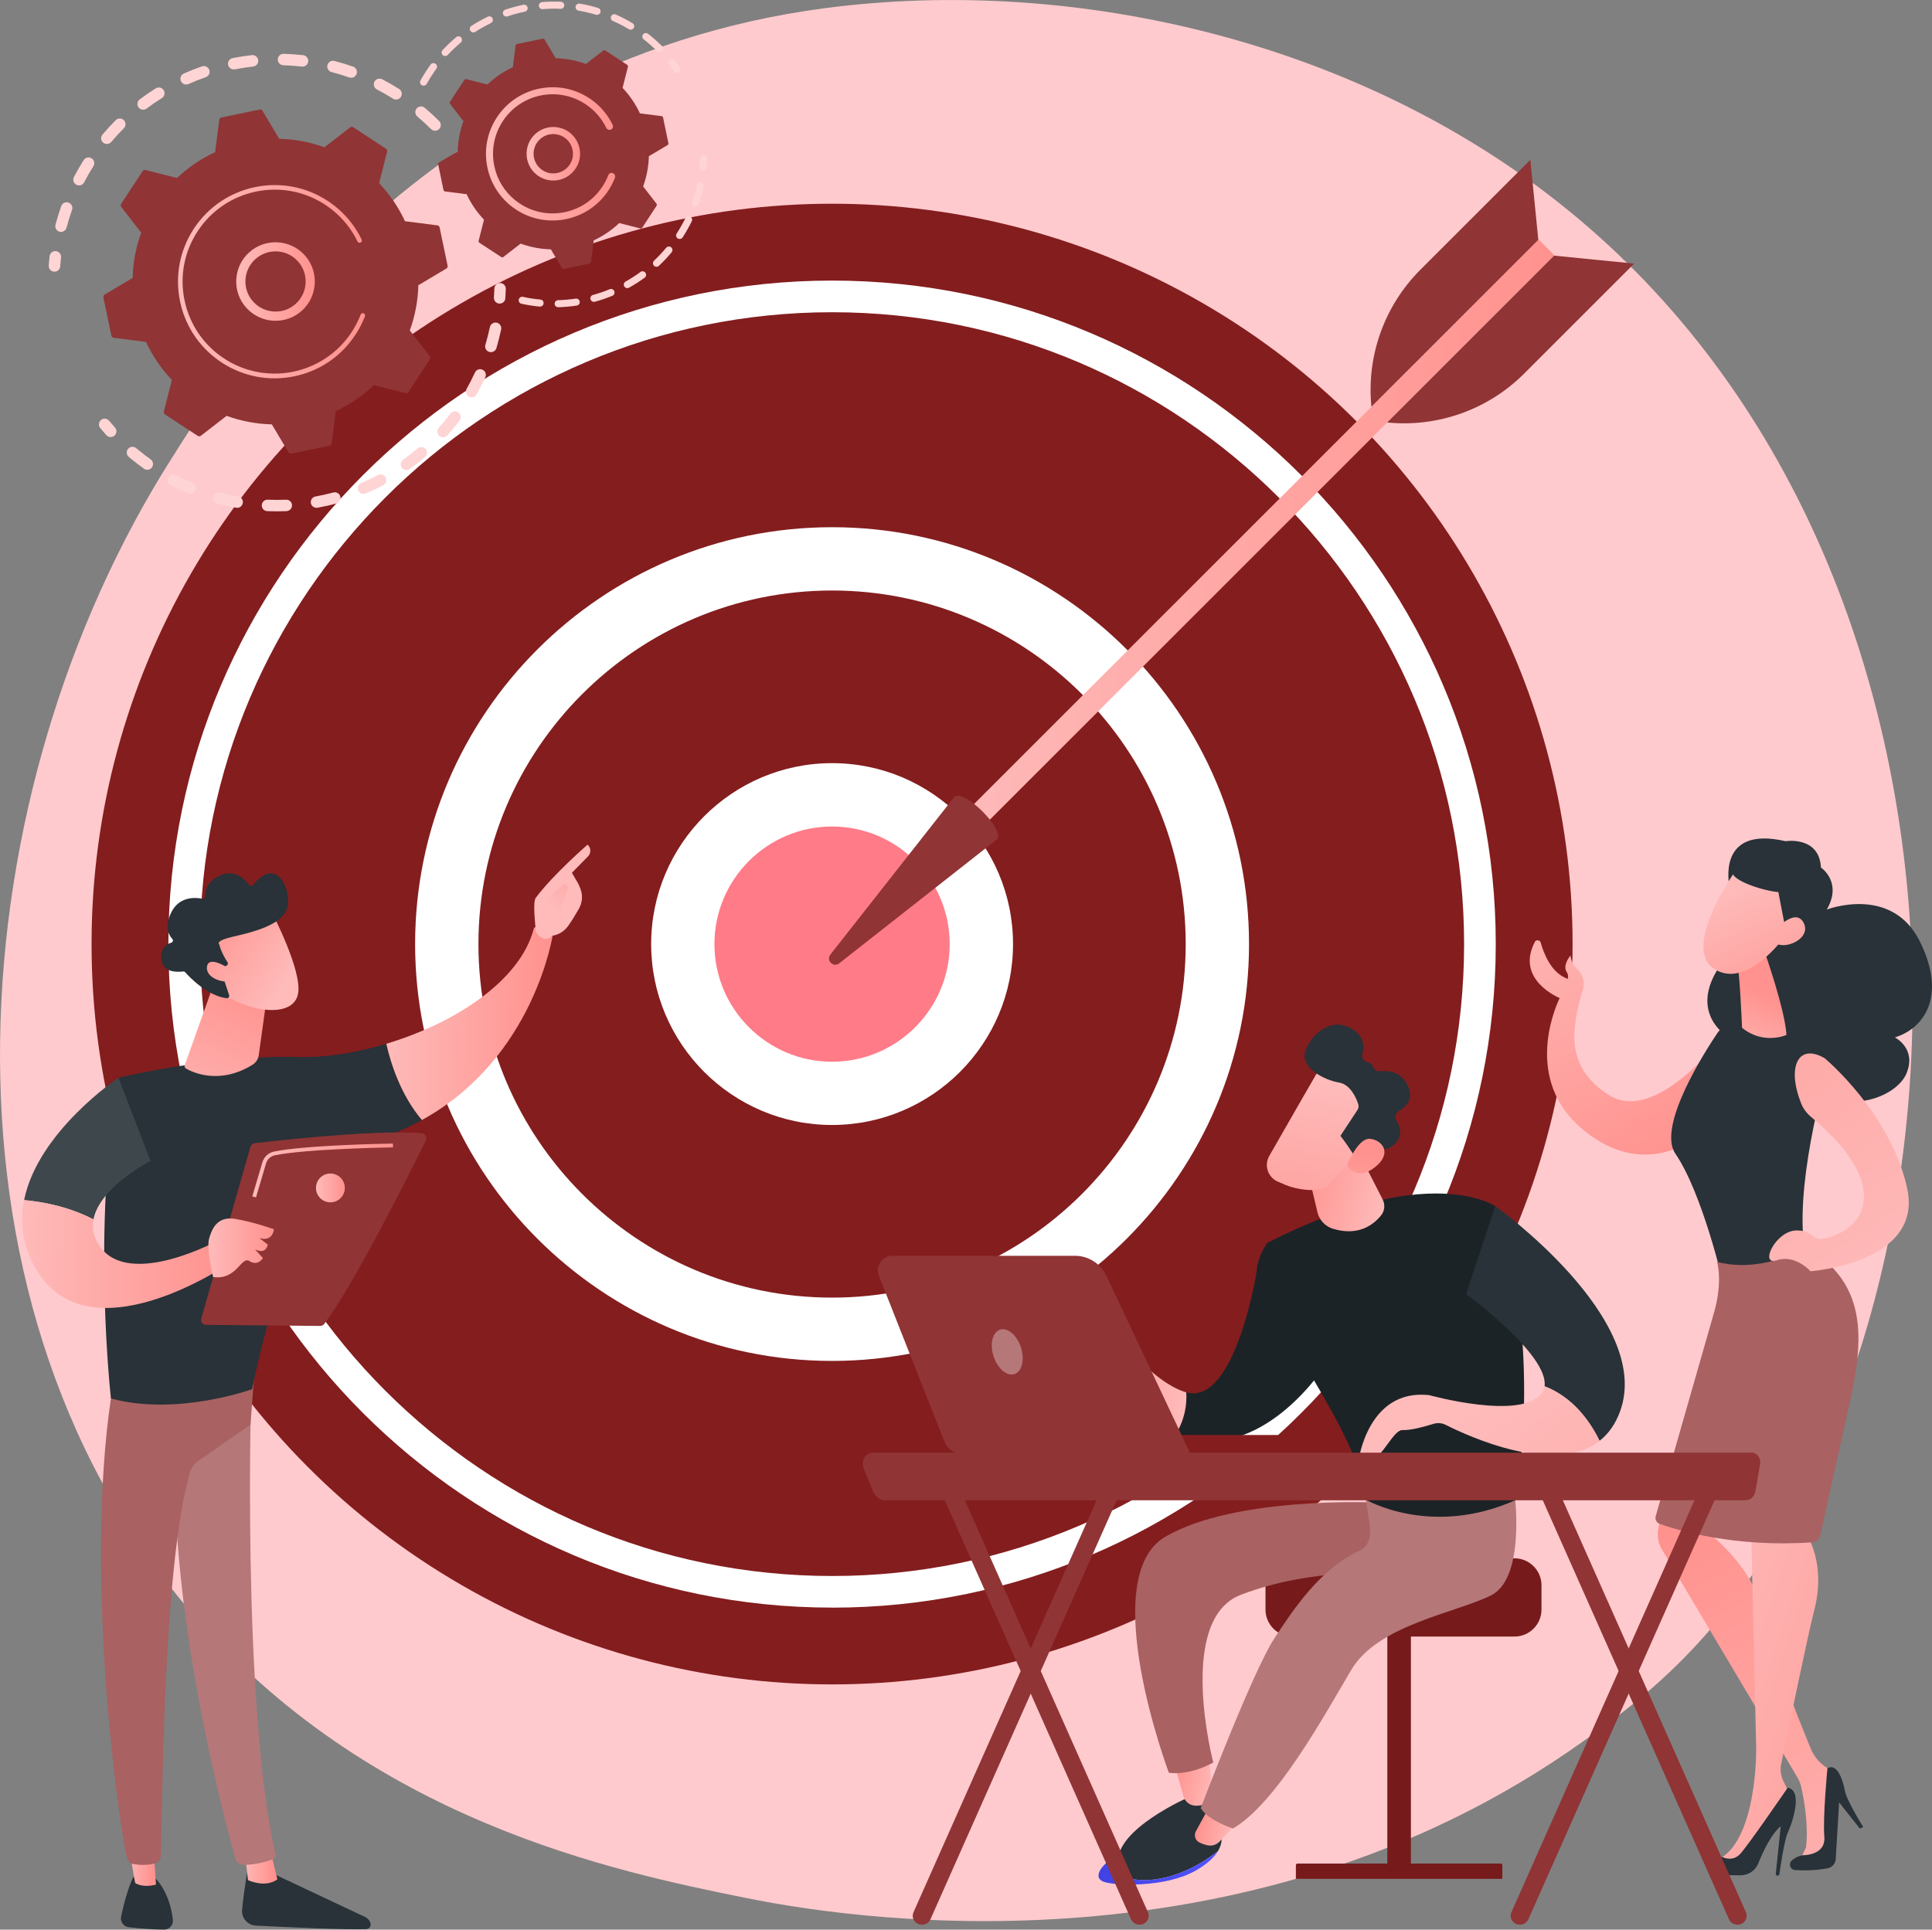 <svg xmlns="http://www.w3.org/2000/svg" xmlns:xlink="http://www.w3.org/1999/xlink" id="Layer_1" data-name="Layer 1" viewBox="0 0 377.73 377.36"><rect x="0" y="0" width="377.73" height="377.36" fill="#808080" stroke="none"/><defs><style>      .cls-1 {        fill: url(#linear-gradient);      }      .cls-2 {        fill: #fff;      }      .cls-3 {        fill: #ffd4d4;      }      .cls-4 {        fill: #ffcacd;      }      .cls-5 {        fill: #ff7b88;      }      .cls-6 {        fill: #b57778;      }      .cls-7 {        fill: #903435;      }      .cls-8 {        fill: #a96162;      }      .cls-9 {        fill: #1c2327;      }      .cls-10 {        fill: #3e474c;      }      .cls-11 {        fill: #283238;      }      .cls-12 {        fill: #771a1b;      }      .cls-13 {        fill: #841d1e;      }      .cls-14 {        fill: url(#linear-gradient-8);      }      .cls-15 {        fill: url(#linear-gradient-9);      }      .cls-16 {        fill: url(#linear-gradient-3);      }      .cls-17 {        fill: url(#linear-gradient-4);      }      .cls-18 {        fill: url(#linear-gradient-2);      }      .cls-19 {        fill: url(#linear-gradient-6);      }      .cls-20 {        fill: url(#linear-gradient-7);      }      .cls-21 {        fill: url(#linear-gradient-5);      }      .cls-22 {        fill: url(#linear-gradient-14);      }      .cls-23 {        fill: url(#linear-gradient-18);      }      .cls-24 {        fill: url(#linear-gradient-22);      }      .cls-25 {        fill: url(#linear-gradient-20);      }      .cls-26 {        fill: url(#linear-gradient-21);      }      .cls-27 {        fill: url(#linear-gradient-23);      }      .cls-28 {        fill: url(#linear-gradient-15);      }      .cls-29 {        fill: url(#linear-gradient-19);      }      .cls-30 {        fill: url(#linear-gradient-16);      }      .cls-31 {        fill: url(#linear-gradient-17);      }      .cls-32 {        fill: url(#linear-gradient-13);      }      .cls-33 {        fill: url(#linear-gradient-12);      }      .cls-34 {        fill: url(#linear-gradient-10);      }      .cls-35 {        fill: url(#linear-gradient-11);      }      .cls-36 {        fill: url(#linear-gradient-27);      }      .cls-37 {        fill: url(#linear-gradient-24);      }      .cls-38 {        fill: url(#linear-gradient-26);      }      .cls-39 {        fill: url(#linear-gradient-25);      }      .cls-40 {        fill: url(#linear-gradient-28);      }      .cls-41 {        fill: url(#linear-gradient-29);      }      .cls-42 {        fill: url(#linear-gradient-30);      }      .cls-43 {        fill: url(#linear-gradient-32);      }      .cls-44 {        fill: url(#linear-gradient-31);      }    </style><linearGradient id="linear-gradient" x1="184.42" y1="106.59" x2="303.9" y2="106.59" gradientUnits="userSpaceOnUse"><stop offset="0" stop-color="#febbba"></stop><stop offset="1" stop-color="#ff928e"></stop></linearGradient><linearGradient id="linear-gradient-2" x1="46.19" y1="55.06" x2="61.55" y2="55.06" xlink:href="#linear-gradient"></linearGradient><linearGradient id="linear-gradient-3" x1="34.81" y1="55.08" x2="71.38" y2="55.08" xlink:href="#linear-gradient"></linearGradient><linearGradient id="linear-gradient-4" x1="102.94" y1="30.07" x2="113.41" y2="30.07" xlink:href="#linear-gradient"></linearGradient><linearGradient id="linear-gradient-5" x1="95.03" y1="30.08" x2="120.28" y2="30.08" xlink:href="#linear-gradient"></linearGradient><linearGradient id="linear-gradient-6" x1="13792.58" y1="-755.62" x2="13798.92" y2="-755.62" gradientTransform="translate(-13737.49 -521.55) rotate(.54) scale(1 -1)" gradientUnits="userSpaceOnUse"><stop offset="0" stop-color="#febbba"></stop><stop offset="1" stop-color="#ff928e"></stop></linearGradient><linearGradient id="linear-gradient-7" x1="13769.73" y1="-755.29" x2="13775.21" y2="-755.29" gradientTransform="translate(-13737.49 -521.55) rotate(.54) scale(1 -1)" gradientUnits="userSpaceOnUse"><stop offset="0" stop-color="#febbba"></stop><stop offset="1" stop-color="#ff928e"></stop></linearGradient><linearGradient id="linear-gradient-8" x1="13818.68" y1="-590.22" x2="13851.07" y2="-590.22" gradientTransform="translate(-13737.49 -521.55) rotate(.54) scale(1 -1)" xlink:href="#linear-gradient"></linearGradient><linearGradient id="linear-gradient-9" x1="-3718.77" y1="-583.85" x2="-3697.03" y2="-633.31" gradientTransform="translate(-3612.42 -424.42) rotate(-179.46)" gradientUnits="userSpaceOnUse"><stop offset="0" stop-color="#febbba"></stop><stop offset="1" stop-color="#ff928e"></stop></linearGradient><linearGradient id="linear-gradient-10" x1="13850.91" y1="-568.32" x2="13859.98" y2="-554.37" gradientTransform="translate(-13737.49 -521.55) rotate(.54) scale(1 -1)" gradientUnits="userSpaceOnUse"><stop offset="0" stop-color="#febbba"></stop><stop offset="1" stop-color="#ff928e"></stop></linearGradient><linearGradient id="linear-gradient-11" x1="13747.8" y1="-636.09" x2="13788.79" y2="-636.09" gradientTransform="translate(-13737.49 -521.55) rotate(.54) scale(1 -1)" gradientUnits="userSpaceOnUse"><stop offset="0" stop-color="#febbba"></stop><stop offset="1" stop-color="#ff928e"></stop></linearGradient><linearGradient id="linear-gradient-12" x1="34.4" y1="-682.12" x2="49.88" y2="-652.05" gradientTransform="translate(0 -459.6) scale(1 -1)" gradientUnits="userSpaceOnUse"><stop offset="0" stop-color="#febbba"></stop><stop offset="1" stop-color="#ff928e"></stop></linearGradient><linearGradient id="linear-gradient-13" x1="5380.29" y1="-6868.41" x2="5374.23" y2="-6848.43" gradientTransform="translate(-8516.19 -1431.05) rotate(-41.21) scale(1 -1)" gradientUnits="userSpaceOnUse"><stop offset="0" stop-color="#febbba"></stop><stop offset="1" stop-color="#ff928e"></stop></linearGradient><linearGradient id="linear-gradient-14" x1="5374.1" y1="-6868.31" x2="5368.65" y2="-6850.34" gradientTransform="translate(-8516.19 -1431.05) rotate(-41.21) scale(1 -1)" gradientUnits="userSpaceOnUse"><stop offset="0" stop-color="#febbba"></stop><stop offset="1" stop-color="#ff928e"></stop></linearGradient><linearGradient id="linear-gradient-15" x1="13508.13" y1="-703.64" x2="13520.95" y2="-703.64" gradientTransform="translate(-13467.39 -459.6) scale(1 -1)" gradientUnits="userSpaceOnUse"><stop offset="0" stop-color="#febbba"></stop><stop offset="1" stop-color="#ff928e"></stop></linearGradient><linearGradient id="linear-gradient-16" x1="61.78" y1="232.31" x2="67.42" y2="232.31" xlink:href="#linear-gradient"></linearGradient><linearGradient id="linear-gradient-17" x1="49.33" y1="228.9" x2="76.83" y2="228.9" xlink:href="#linear-gradient"></linearGradient><linearGradient id="linear-gradient-18" x1="7572.62" y1="-886.9" x2="7531.63" y2="-937.29" gradientTransform="translate(7920.29 234.27) rotate(-172.84)" gradientUnits="userSpaceOnUse"><stop offset="0" stop-color="#febbba"></stop><stop offset="1" stop-color="#ff928e"></stop></linearGradient><linearGradient id="linear-gradient-19" x1="-8212.5" y1="-2215.41" x2="-8210.31" y2="-2199.87" gradientTransform="translate(8843.12 375.4) rotate(16.22) scale(1 -1)" gradientUnits="userSpaceOnUse"><stop offset="0" stop-color="#febbba"></stop><stop offset="1" stop-color="#ff928e"></stop></linearGradient><linearGradient id="linear-gradient-20" x1="-8222.54" y1="-2182.1" x2="-8202.07" y2="-2205.64" gradientTransform="translate(8843.12 375.4) rotate(16.22) scale(1 -1)" gradientUnits="userSpaceOnUse"><stop offset="0" stop-color="#febbba"></stop><stop offset="1" stop-color="#ff928e"></stop></linearGradient><linearGradient id="linear-gradient-21" x1="-8217.43" y1="-2177.65" x2="-8196.95" y2="-2201.19" gradientTransform="translate(8843.12 375.4) rotate(16.22) scale(1 -1)" gradientUnits="userSpaceOnUse"><stop offset="0" stop-color="#febbba"></stop><stop offset="1" stop-color="#ff928e"></stop></linearGradient><linearGradient id="linear-gradient-22" x1="7302.12" y1="-859.91" x2="7350.97" y2="-773.68" gradientTransform="translate(7684.95 -404.18) rotate(-179.46)" gradientUnits="userSpaceOnUse"><stop offset="0" stop-color="#febbba"></stop><stop offset="1" stop-color="#ff928e"></stop></linearGradient><linearGradient id="linear-gradient-23" x1="7357.48" y1="-796.12" x2="7284.42" y2="-819.48" gradientTransform="translate(7684.95 -404.18) rotate(-179.46)" gradientUnits="userSpaceOnUse"><stop offset="0" stop-color="#febbba"></stop><stop offset="1" stop-color="#ff928e"></stop></linearGradient><linearGradient id="linear-gradient-24" x1="7488.98" y1="-959.7" x2="7570.01" y2="-867.01" gradientTransform="translate(7920.29 234.27) rotate(-172.84)" gradientUnits="userSpaceOnUse"><stop offset="0" stop-color="#febbba"></stop><stop offset="1" stop-color="#ff928e"></stop></linearGradient><linearGradient id="linear-gradient-25" x1="2601.67" y1="-1148.8" x2="2609.77" y2="-1148.8" gradientTransform="translate(3026.05 -210.34) rotate(-167.52)" gradientUnits="userSpaceOnUse"><stop offset="0" stop-color="#febbba"></stop><stop offset="1" stop-color="#ff928e"></stop></linearGradient><linearGradient id="linear-gradient-26" x1="2598.3" y1="-1166.6" x2="2620.1" y2="-1166.6" gradientTransform="translate(3026.05 -210.34) rotate(-167.52)" gradientUnits="userSpaceOnUse"><stop offset="0" stop-color="#4f52ff"></stop><stop offset="1" stop-color="#4042e2"></stop></linearGradient><linearGradient id="linear-gradient-27" x1="2595.8" y1="-1156.28" x2="2603.41" y2="-1156.28" gradientTransform="translate(3026.05 -210.34) rotate(-167.52)" gradientUnits="userSpaceOnUse"><stop offset="0" stop-color="#febbba"></stop><stop offset="1" stop-color="#ff928e"></stop></linearGradient><linearGradient id="linear-gradient-28" x1="2623.19" y1="-1076.19" x2="2649.73" y2="-1076.19" gradientTransform="translate(3026.05 -210.34) rotate(-167.52)" gradientUnits="userSpaceOnUse"><stop offset="0" stop-color="#febbba"></stop><stop offset="1" stop-color="#ff928e"></stop></linearGradient><linearGradient id="linear-gradient-29" x1="2593.72" y1="-1029.36" x2="2611.33" y2="-1029.36" gradientTransform="translate(3026.05 -210.34) rotate(-167.52)" gradientUnits="userSpaceOnUse"><stop offset="0" stop-color="#febbba"></stop><stop offset="1" stop-color="#ff928e"></stop></linearGradient><linearGradient id="linear-gradient-30" x1="2576.49" y1="-578.21" x2="2517.88" y2="-680.06" gradientTransform="translate(2792.32 -550.21) rotate(174.39)" gradientUnits="userSpaceOnUse"><stop offset="0" stop-color="#febbba"></stop><stop offset="1" stop-color="#ff928e"></stop></linearGradient><linearGradient id="linear-gradient-31" x1="2692.28" y1="-483.76" x2="2667.3" y2="-516.82" gradientTransform="translate(2389.45 1931.2) rotate(-130.88)" gradientUnits="userSpaceOnUse"><stop offset="0" stop-color="#febbba"></stop><stop offset="1" stop-color="#ff928e"></stop></linearGradient><linearGradient id="linear-gradient-32" x1="2660.85" y1="-506.47" x2="2678.51" y2="-488.36" gradientTransform="translate(2389.45 1931.2) rotate(-130.88)" gradientUnits="userSpaceOnUse"><stop offset="0" stop-color="#febbba"></stop><stop offset="1" stop-color="#ff928e"></stop></linearGradient></defs><g id="Illustration"><g><path class="cls-4" d="M330.59,322.84c-7.68,8.08-14.94,13.3-20.68,17.42-67.48,48.41-147.32,34.3-164.28,30.86-25.06-5.09-73.49-14.93-108.51-56.11C-15.86,252.7-7.61,154.55,33.48,89.76,41,77.91,80.7,12.13,161.4,1.58c48.84-6.38,105.77,6.49,147,41.03,86.54,72.5,80.38,218.97,22.19,280.23Z"></path><g><g><circle class="cls-13" cx="162.68" cy="184.62" r="144.78"></circle><g><circle class="cls-13" cx="162.68" cy="184.62" r="123.57"></circle><path class="cls-2" d="M162.68,314.38c-71.55,0-129.76-58.21-129.76-129.76S91.13,54.87,162.68,54.87s129.76,58.21,129.76,129.76-58.21,129.76-129.76,129.76Zm0-253.32c-68.13,0-123.57,55.43-123.57,123.57s55.43,123.57,123.57,123.57,123.57-55.43,123.57-123.57-55.43-123.57-123.57-123.57Z"></path></g><g><circle class="cls-13" cx="162.68" cy="184.62" r="75.33"></circle><path class="cls-2" d="M162.68,266.14c-44.95,0-81.52-36.57-81.52-81.52s36.57-81.52,81.52-81.52,81.52,36.57,81.52,81.52-36.57,81.52-81.52,81.52Zm0-150.66c-38.13,0-69.14,31.02-69.14,69.14s31.02,69.14,69.14,69.14,69.14-31.02,69.14-69.14-31.02-69.14-69.14-69.14Z"></path></g><g><circle class="cls-5" cx="162.68" cy="184.62" r="29.19"></circle><path class="cls-2" d="M162.68,220c-19.51,0-35.37-15.87-35.37-35.38s15.87-35.38,35.37-35.38,35.38,15.87,35.38,35.38-15.87,35.38-35.38,35.38Zm0-58.37c-12.68,0-23,10.32-23,23s10.32,23,23,23,23-10.32,23-23c0-12.68-10.32-23-23-23Z"></path></g></g><g><polygon class="cls-1" points="300.83 46.85 303.9 49.92 187.49 166.33 184.42 163.25 300.83 46.85"></polygon><path class="cls-7" d="M186.6,155.84c1.76-1.76,10.08,6.55,8.31,8.31l-30.84,24.24c-1.14,.9-2.62-.58-1.72-1.72l24.24-30.84Z"></path><path class="cls-7" d="M303.84,49.99l15.66,1.56-21.5,21.5c-7.04,7.04-16.88,10.56-26.79,9.57h0l32.63-32.63Z"></path><path class="cls-7" d="M300.76,46.91l-1.56-15.66-21.5,21.5c-7.04,7.04-10.56,16.88-9.57,26.79h0l32.63-32.63Z"></path></g></g><g><g><g><path class="cls-3" d="M85.85,25.24c-.44,.44-1.15,.44-1.58,0-.85-.85-1.75-1.68-2.67-2.45-.47-.39-.53-1.09-.15-1.56,0,0,0-.01,.01-.02,.4-.47,1.11-.53,1.58-.13,.97,.82,1.92,1.69,2.81,2.58,.41,.41,.44,1.06,.08,1.5-.02,.03-.05,.06-.08,.09Zm-9.01-5.94c-1.02-.65-2.08-1.25-3.15-1.81-.55-.28-.76-.96-.48-1.51,.29-.55,.96-.76,1.51-.48,1.12,.58,2.24,1.22,3.31,1.9,.52,.33,.68,1.02,.35,1.55-.02,.04-.05,.07-.08,.11-.35,.43-.98,.55-1.47,.24Zm-8.55-4.15c-1.14-.4-2.3-.76-3.47-1.06-.6-.15-.96-.77-.8-1.37,.16-.6,.77-.96,1.37-.8,1.23,.32,2.46,.69,3.65,1.11,.58,.21,.89,.85,.68,1.43-.04,.12-.11,.24-.19,.33-.29,.36-.78,.51-1.24,.35Zm-9.27-2.13c-1.2-.14-2.42-.22-3.62-.26-.62-.02-1.11-.53-1.09-1.15,.02-.62,.53-1.11,1.15-1.09,1.27,.04,2.55,.13,3.81,.27,.61,.07,1.06,.63,.99,1.24-.03,.22-.11,.42-.24,.58-.23,.29-.6,.45-1,.41Zm-9.51-.01c-1.2,.13-2.4,.32-3.59,.55-.61,.12-1.2-.28-1.32-.88-.12-.61,.28-1.2,.88-1.32,1.25-.25,2.52-.44,3.77-.58,.61-.07,1.17,.38,1.24,.99,.03,.31-.06,.6-.24,.83-.18,.22-.44,.37-.75,.41Zm-9.28,2.09c-1.14,.39-2.27,.84-3.38,1.33-.57,.25-1.23,0-1.48-.57-.25-.57,0-1.23,.57-1.48,1.16-.52,2.35-.99,3.55-1.4,.58-.2,1.22,.11,1.43,.69,.13,.38,.05,.78-.19,1.07-.13,.16-.3,.28-.5,.35ZM11.65,45.32c-.6-.16-.96-.77-.8-1.37,.32-1.23,.7-2.46,1.12-3.65,.21-.58,.85-.89,1.43-.68,.58,.21,.89,.85,.68,1.43-.4,1.14-.76,2.3-1.07,3.47-.04,.16-.12,.3-.21,.42-.27,.33-.71,.49-1.15,.38ZM31.65,19.18c-1.02,.64-2.03,1.33-2.99,2.05-.5,.37-1.2,.27-1.57-.22-.37-.5-.27-1.2,.22-1.57,1.01-.76,2.07-1.49,3.15-2.16,.53-.33,1.22-.17,1.54,.36,.26,.42,.21,.94-.08,1.3-.08,.09-.17,.18-.28,.25ZM14.93,36.13c-.55-.29-.76-.96-.48-1.51,.59-1.12,1.23-2.24,1.91-3.31,.33-.52,1.02-.68,1.55-.35,.52,.33,.68,1.02,.35,1.55-.65,1.02-1.26,2.08-1.81,3.14-.04,.07-.08,.13-.12,.19-.33,.41-.91,.54-1.39,.29Zm9.28-11.04c-.85,.85-1.68,1.75-2.46,2.67-.4,.47-1.11,.53-1.58,.13-.47-.39-.53-1.09-.15-1.56,0,0,.01-.01,.02-.02,.82-.97,1.69-1.91,2.59-2.81,.44-.44,1.15-.43,1.58,0,.41,.41,.43,1.06,.08,1.49-.03,.03-.05,.06-.08,.09Z"></path><path class="cls-3" d="M11.52,52.71c.14-.17,.23-.39,.25-.62,.04-.58,.1-1.16,.16-1.74,.07-.61-.37-1.17-.99-1.24-.61-.07-1.17,.37-1.24,.99-.07,.61-.13,1.22-.17,1.83-.05,.62,.42,1.15,1.03,1.2,.38,.03,.73-.14,.95-.41Z"></path></g><g><path class="cls-3" d="M22.51,85.05c.34-.42,.34-1.04-.04-1.45-.39-.43-.77-.88-1.14-1.32-.39-.48-1.1-.55-1.58-.15-.48,.4-.55,1.1-.15,1.58,.39,.47,.79,.94,1.2,1.39,.41,.46,1.12,.5,1.58,.09,.05-.04,.09-.08,.12-.13Z"></path><path class="cls-3" d="M87.46,85.14c-.41,.46-1.12,.5-1.58,.09-.46-.41-.5-1.12-.09-1.58,.79-.88,1.55-1.8,2.27-2.76,.37-.49,1.08-.59,1.57-.22,.49,.37,.59,1.08,.22,1.57-.31,.41-.63,.82-.96,1.22-.46,.57-.94,1.14-1.43,1.68Zm4.21-7.58c-.54-.3-.73-.99-.43-1.53,.58-1.04,1.13-2.11,1.62-3.18,.25-.56,.92-.81,1.48-.55,.56,.26,.81,.92,.55,1.48-.52,1.13-1.09,2.26-1.7,3.35-.03,.06-.07,.11-.11,.16-.34,.42-.94,.54-1.42,.27Zm-8.58,11.84c-.95,.81-1.95,1.58-2.97,2.31-.5,.36-1.2,.24-1.56-.26-.36-.5-.24-1.2,.26-1.56,.97-.69,1.91-1.43,2.82-2.19,.47-.4,1.18-.34,1.58,.13,.35,.42,.35,1.02,.02,1.43-.04,.05-.09,.1-.15,.15Zm12.56-20.58c-.59-.18-.93-.8-.75-1.39,.34-1.14,.63-2.3,.88-3.46,.13-.61,.72-.99,1.33-.87,.61,.13,.99,.72,.87,1.33-.26,1.22-.57,2.45-.92,3.64-.04,.14-.11,.27-.2,.38-.28,.34-.74,.5-1.19,.37Zm-20.73,26.08c-1.1,.58-2.25,1.11-3.4,1.6-.57,.24-1.23-.03-1.47-.6-.24-.57,.03-1.23,.6-1.47,1.09-.46,2.18-.97,3.23-1.52,.55-.29,1.23-.07,1.51,.47,.21,.41,.15,.89-.12,1.22-.09,.12-.21,.21-.35,.29Zm-9.17,3.57c-1.21,.32-2.44,.6-3.67,.82-.61,.11-1.19-.3-1.3-.9-.11-.61,.3-1.19,.9-1.3,1.17-.21,2.34-.47,3.49-.78,.6-.16,1.21,.2,1.37,.79,.1,.36,0,.73-.21,1-.14,.18-.34,.31-.58,.38Zm-9.74,1.49c-1.25,.05-2.51,.05-3.76,0-.62-.03-1.1-.55-1.07-1.17,.03-.62,.55-1.1,1.17-1.07,1.18,.05,2.38,.05,3.57,0,.62-.03,1.14,.45,1.17,1.07,.01,.28-.08,.55-.25,.75-.2,.24-.49,.4-.82,.41Zm-9.83-.67c-1.23-.22-2.46-.5-3.67-.82-.6-.16-.95-.78-.79-1.37,.16-.6,.78-.95,1.37-.79,1.14,.31,2.32,.57,3.48,.78,.61,.11,1.01,.69,.9,1.3-.03,.19-.12,.36-.23,.51-.25,.31-.65,.47-1.07,.4Zm-9.45-2.82c-1.15-.49-2.29-1.03-3.39-1.61-.55-.29-.76-.97-.47-1.51,.29-.55,.97-.76,1.51-.47,1.05,.55,2.13,1.07,3.22,1.53,.57,.24,.84,.9,.59,1.47-.04,.1-.1,.19-.16,.27-.31,.38-.84,.52-1.31,.33Zm-8.59-4.82c-.75-.53-1.49-1.1-2.2-1.67-.26-.21-.51-.42-.76-.63-.47-.4-.54-1.11-.13-1.58,.4-.47,1.11-.53,1.58-.13,.24,.2,.48,.4,.73,.6,.68,.55,1.38,1.08,2.09,1.59,.5,.36,.62,1.06,.26,1.56-.01,.02-.03,.04-.04,.06-.37,.46-1.04,.55-1.52,.21Z"></path><path class="cls-3" d="M98.55,58.97c.14-.17,.23-.39,.25-.63,.04-.61,.07-1.22,.09-1.84,.02-.62-.47-1.13-1.09-1.15-.62-.02-1.13,.47-1.15,1.09-.02,.58-.04,1.17-.08,1.74-.04,.62,.42,1.15,1.04,1.19,.38,.03,.73-.14,.95-.41Z"></path></g><g><path class="cls-7" d="M85.95,44.48c-.05-.22-.22-.38-.45-.41l-6.32-.81c-1.25-2.7-2.95-5.22-5.06-7.44l1.56-6.17c.05-.22-.03-.44-.22-.57l-6.39-4.19c-.19-.12-.43-.11-.61,.02l-5.04,3.9c-2.88-1.05-5.86-1.6-8.84-1.67l-3.26-5.48c-.11-.19-.34-.29-.56-.24l-7.48,1.56c-.22,.05-.38,.22-.41,.45l-.81,6.32c-2.7,1.25-5.22,2.95-7.44,5.06l-6.17-1.56c-.22-.05-.44,.03-.57,.22l-4.19,6.39c-.12,.19-.11,.43,.02,.61l3.9,5.04c-1.05,2.88-1.6,5.86-1.67,8.84l-5.48,3.26c-.19,.11-.29,.34-.24,.56l1.56,7.48c.05,.22,.22,.38,.45,.41l6.32,.81c1.25,2.7,2.95,5.22,5.06,7.44l-1.56,6.17c-.05,.22,.03,.44,.22,.57l6.39,4.19c.19,.12,.43,.11,.61-.02l5.04-3.9c2.88,1.05,5.86,1.6,8.84,1.67l3.26,5.48c.11,.19,.34,.29,.56,.24l7.48-1.56c.22-.05,.38-.22,.41-.45l.81-6.32c2.7-1.25,5.22-2.95,7.44-5.06l6.17,1.56c.22,.05,.44-.03,.57-.22l4.19-6.39c.12-.19,.11-.43-.02-.61l-3.9-5.04c1.05-2.88,1.6-5.86,1.67-8.84l5.48-3.26c.19-.11,.29-.34,.24-.56l-1.56-7.48Z"></path><path class="cls-18" d="M59.07,60.71c-3.12,2.87-7.99,2.66-10.86-.46-1.39-1.51-2.11-3.47-2.02-5.52,.09-2.05,.97-3.94,2.48-5.33,3.12-2.87,7.99-2.66,10.86,.46,2.61,2.84,2.67,7.12,.31,10.03-.23,.29-.49,.56-.77,.82Zm-11.08-5.91c-.07,1.57,.48,3.08,1.55,4.23,2.2,2.39,5.93,2.55,8.32,.35,2.39-2.2,2.55-5.93,.35-8.32-2.2-2.39-5.93-2.55-8.32-.35-.22,.2-.42,.41-.6,.64-.79,.98-1.25,2.17-1.3,3.45Z"></path><path class="cls-16" d="M68.36,67c.41-.5,.79-1.02,1.15-1.57h0c.11-.17,.22-.35,.33-.52,.53-.86,.99-1.77,1.37-2.7,0-.01,.01-.03,.02-.04,.01-.04,.03-.07,.04-.11,.03-.07,.06-.14,.08-.21,.07-.19,.01-.39-.14-.51-.04-.03-.08-.05-.12-.07-.23-.09-.49,.03-.58,.26-.46,1.19-1.05,2.33-1.75,3.41-3.5,5.33-9.36,8.2-15.31,8.12-3.31-.04-6.64-.99-9.61-2.94-.52-.34-1.02-.71-1.5-1.09-3.21-2.6-5.4-6.2-6.26-10.29-.98-4.71-.07-9.51,2.57-13.53,5.44-8.3,16.62-10.62,24.92-5.18,.51,.34,1,.7,1.48,1.08,2.05,1.66,3.71,3.75,4.85,6.12,.03,.06,.07,.11,.12,.15,.13,.11,.32,.13,.48,.06,.22-.11,.32-.38,.21-.6-1.2-2.49-2.95-4.68-5.1-6.43-.5-.4-1.01-.78-1.55-1.13-8.71-5.71-20.45-3.27-26.16,5.44-2.77,4.22-3.72,9.27-2.7,14.21,.89,4.3,3.2,8.08,6.57,10.81,.5,.41,1.02,.79,1.57,1.15,4.22,2.77,9.27,3.72,14.21,2.7,4.3-.89,8.08-3.2,10.81-6.57Z"></path></g></g><g><g><path class="cls-3" d="M132.93,14.05c.19-.23,.21-.57,.03-.83-.33-.48-.69-.96-1.05-1.43-.24-.3-.67-.35-.97-.12-.3,.23-.35,.67-.12,.97,.35,.44,.68,.9,1,1.36,.22,.31,.65,.39,.96,.18,.06-.04,.1-.08,.14-.13Z"></path><path class="cls-3" d="M129.47,10.01c-.27,.27-.71,.27-.98,0-.68-.68-1.41-1.33-2.16-1.94-.16-.13-.32-.25-.48-.38-.3-.23-.36-.67-.12-.97,.23-.28,.67-.36,.97-.12,.17,.13,.34,.26,.5,.4,.79,.64,1.55,1.32,2.26,2.03,.25,.25,.27,.65,.05,.93-.01,.02-.03,.04-.05,.05Zm-6.52-4.3c-1-.6-2.05-1.14-3.12-1.61-.35-.15-.51-.56-.35-.91,.15-.35,.56-.51,.91-.35,1.12,.49,2.22,1.06,3.27,1.69,.33,.2,.44,.62,.24,.95-.02,.03-.04,.06-.06,.08-.21,.26-.59,.34-.89,.16Zm-6.42-2.83c-1.12-.33-2.27-.6-3.42-.8-.38-.06-.63-.42-.57-.8,.06-.38,.42-.63,.8-.57,1.21,.2,2.42,.48,3.59,.84,.37,.11,.57,.5,.46,.86-.03,.09-.07,.17-.13,.24-.17,.21-.46,.31-.74,.23Zm-6.92-1.16c-1.17-.05-2.35-.03-3.51,.07-.38,.03-.71-.25-.75-.63-.03-.38,.25-.71,.63-.75,1.22-.1,2.46-.12,3.68-.07,.38,.02,.68,.34,.66,.72,0,.15-.06,.29-.15,.41-.13,.16-.34,.27-.57,.26Zm-6.99,.56c-1.14,.24-2.29,.54-3.39,.92-.36,.12-.75-.07-.88-.43-.12-.36,.07-.75,.43-.88,1.16-.39,2.35-.71,3.55-.96,.37-.08,.74,.16,.82,.54,.04,.21-.01,.42-.14,.58-.1,.12-.23,.21-.4,.24Zm-6.64,2.24c-1.05,.51-2.08,1.08-3.06,1.71-.32,.21-.75,.11-.96-.21-.21-.32-.11-.75,.21-.96,1.03-.66,2.11-1.27,3.21-1.8,.34-.17,.76-.02,.92,.32,.12,.25,.08,.53-.09,.74-.06,.08-.14,.14-.24,.19Zm-5.89,3.8c-.89,.75-1.75,1.56-2.55,2.42-.26,.28-.7,.29-.98,.03-.28-.26-.29-.69-.03-.98,.84-.9,1.74-1.75,2.67-2.53,.29-.24,.73-.21,.97,.09,.22,.26,.21,.63,0,.88-.03,.03-.06,.07-.09,.1Zm-7.61,8.36c-.33-.19-.46-.61-.27-.94,.51-.93,1.08-1.84,1.7-2.71,.09-.13,.19-.26,.28-.4,.21-.31,.66-.38,.97-.15,.31,.22,.38,.66,.15,.97-.09,.12-.18,.25-.27,.37-.59,.84-1.13,1.71-1.62,2.59-.02,.04-.04,.07-.07,.1-.21,.26-.57,.33-.87,.17Z"></path></g><g><path class="cls-3" d="M131.31,49.34c-.77,.93-1.61,1.81-2.48,2.64-.28,.26-.72,.25-.98-.03-.26-.28-.24-.72,.03-.98,.83-.79,1.63-1.63,2.37-2.52,.24-.29,.68-.33,.97-.09,.29,.24,.33,.67,.1,.97,0,0,0,0,0,0Zm1.19-2.71c-.32-.21-.41-.64-.2-.96,.62-.97,1.2-1.98,1.7-3.01,.17-.34,.58-.49,.93-.32,.34,.17,.49,.58,.32,.93-.53,1.08-1.13,2.14-1.78,3.15-.01,.02-.03,.04-.04,.06-.22,.27-.61,.34-.91,.14Zm-6.46,7.67c-.97,.71-2,1.37-3.05,1.96-.33,.19-.76,.07-.94-.26-.19-.33-.07-.75,.26-.94,1-.56,1.98-1.19,2.91-1.87,.31-.23,.74-.16,.97,.15,.19,.26,.17,.61-.02,.84-.04,.05-.08,.09-.13,.12Zm9.7-13.95c-.36-.12-.55-.52-.43-.88,.37-1.09,.68-2.21,.92-3.33,.08-.37,.45-.61,.82-.53,.37,.08,.61,.45,.53,.82-.25,1.18-.58,2.35-.97,3.49-.03,.08-.07,.15-.12,.21-.18,.22-.48,.32-.76,.22Zm-16.01,17.49c-1.11,.46-2.27,.85-3.43,1.17-.37,.1-.75-.12-.85-.48-.1-.37,.11-.75,.48-.85,1.11-.3,2.21-.68,3.27-1.12,.35-.15,.76,.02,.9,.38,.1,.24,.05,.51-.1,.7-.07,.09-.16,.16-.27,.2Zm-6.97,1.92c-1.19,.18-2.41,.28-3.61,.32-.38,.01-.7-.29-.71-.67-.01-.38,.29-.7,.67-.71,1.15-.03,2.3-.13,3.44-.3,.38-.06,.73,.2,.79,.58,.03,.2-.03,.39-.15,.54-.11,.13-.26,.22-.44,.25Zm-7.23,.2c-1.2-.11-2.41-.3-3.58-.56-.37-.08-.61-.45-.53-.82,.08-.37,.45-.61,.82-.53,1.12,.25,2.27,.43,3.42,.53,.38,.04,.66,.37,.62,.75-.01,.14-.07,.27-.15,.37-.14,.17-.36,.28-.6,.25Z"></path><path class="cls-3" d="M137.99,33.18c.08-.1,.14-.23,.15-.38,.05-.59,.09-1.18,.1-1.77,.01-.38-.29-.7-.67-.71-.38,0-.7,.29-.71,.67-.01,.55-.05,1.12-.1,1.68-.03,.38,.25,.72,.63,.75,.24,.02,.46-.08,.6-.25Z"></path></g><g><path class="cls-7" d="M129.64,22.99c-.03-.15-.15-.26-.3-.28l-4.23-.54c-.84-1.81-1.97-3.49-3.39-4.98l1.05-4.13c.04-.14-.02-.3-.15-.38l-4.28-2.8c-.12-.08-.29-.08-.41,.02l-3.37,2.61c-1.92-.7-3.92-1.07-5.91-1.12l-2.18-3.66c-.08-.13-.23-.19-.37-.16l-5.01,1.04c-.15,.03-.26,.15-.28,.3l-.54,4.23c-1.81,.84-3.49,1.97-4.98,3.39l-4.13-1.05c-.14-.04-.3,.02-.38,.15l-2.8,4.28c-.08,.13-.08,.29,.02,.41l2.61,3.37c-.7,1.92-1.07,3.92-1.12,5.91l-3.66,2.18c-.13,.08-.19,.23-.16,.37l1.04,5.01c.03,.15,.15,.26,.3,.28l4.23,.54c.84,1.81,1.97,3.49,3.39,4.98l-1.05,4.13c-.04,.14,.02,.3,.15,.38l4.28,2.8c.12,.08,.29,.08,.41-.02l3.37-2.61c1.92,.7,3.92,1.07,5.91,1.12l2.18,3.66c.08,.13,.23,.19,.37,.16l5.01-1.04c.15-.03,.26-.15,.28-.3l.54-4.23c1.81-.84,3.49-1.97,4.98-3.39l4.13,1.05c.14,.04,.3-.02,.38-.15l2.8-4.28c.08-.12,.08-.29-.02-.41l-2.61-3.37c.7-1.92,1.07-3.92,1.12-5.91l3.66-2.18c.13-.08,.19-.23,.16-.37l-1.04-5.01Z"></path><path class="cls-17" d="M111.72,33.92c-1.03,.95-2.37,1.44-3.76,1.38-1.4-.06-2.69-.66-3.63-1.69-1.95-2.12-1.81-5.44,.31-7.4,2.13-1.95,5.44-1.81,7.39,.31,.95,1.03,1.43,2.37,1.38,3.76-.05,1.14-.45,2.2-1.16,3.07-.16,.2-.34,.39-.53,.57Zm-6.38-1.25c.7,.76,1.65,1.2,2.67,1.24,1.03,.04,2.01-.32,2.77-1.01h0c.76-.7,1.2-1.64,1.24-2.67,.04-1.03-.32-2.01-1.01-2.77-1.44-1.56-3.88-1.67-5.44-.23-.14,.13-.27,.27-.39,.41-1.18,1.46-1.15,3.61,.16,5.03Z"></path><path class="cls-21" d="M118.18,38.3c.28-.34,.54-.7,.78-1.07,.49-.74,.9-1.53,1.22-2.36,.01-.04,.03-.07,.04-.11,.11-.29,.02-.6-.21-.79-.06-.04-.12-.08-.19-.11-.36-.14-.76,.04-.89,.4-.3,.77-.68,1.51-1.13,2.21h0s-.05,.08-.08,.11c-1.09,1.63-2.55,2.93-4.24,3.82-.92,.48-1.91,.84-2.95,1.07,0,0-.02,0-.03,0-.03,0-.05,.01-.08,.02-3.05,.63-6.16,.04-8.76-1.66-.34-.22-.66-.46-.97-.71-2.08-1.68-3.5-4.01-4.05-6.66-.63-3.05-.04-6.16,1.66-8.76,1.71-2.6,4.32-4.38,7.37-5.02,3.05-.63,6.16-.04,8.76,1.66,.33,.22,.65,.45,.96,.7,1.32,1.07,2.4,2.43,3.14,3.96,.05,.09,.11,.17,.19,.24,.2,.16,.49,.21,.74,.09,.34-.17,.49-.58,.32-.92-.83-1.72-2.03-3.23-3.51-4.43-.34-.28-.7-.54-1.07-.78-2.91-1.91-6.39-2.57-9.8-1.86-3.41,.71-6.34,2.7-8.25,5.61-1.91,2.91-2.57,6.39-1.86,9.8,.62,2.97,2.21,5.57,4.53,7.45,.34,.28,.71,.54,1.08,.79,5.64,3.7,13.11,2.44,17.27-2.68Z"></path></g></g></g><g><path class="cls-11" d="M48.51,365.13s-.78,4.18-1.18,8.32c-.16,1.62,1.08,3.04,2.7,3.12,5.51,.28,17.31,.84,21.55,.69,.64-.02,1.06-.67,.83-1.26-.19-.5-.57-.9-1.05-1.13l-19.41-9.14-3.44-.59Z"></path><path class="cls-19" d="M47.93,362.66l.55,5.01s3.4,1.62,5.75-.15l-1.36-5.59-4.93,.73Z"></path><path class="cls-6" d="M49.28,268.56c-.27,1.3-2,65.22,4.56,93.93,.11,.47-.13,.95-.58,1.13-1.05,.42-3.11,1.02-5.58,1.08-.76,.02-1.44-.48-1.65-1.22-1.89-6.66-10.93-40.05-11.85-71.88-1.03-35.56,.01-1.21,.01-1.21l1.01-21.96,14.07,.14Z"></path><path class="cls-11" d="M26.07,367.09s-1.2,2.1-2.39,7.7c-.22,1.01,.48,1.99,1.51,2.1,1.82,.2,4.62,.45,6.87,.46,1.04,0,1.85-.89,1.74-1.92-.23-2.05-.97-5.42-3.34-8.06l-4.39-.28Z"></path><path class="cls-20" d="M25.1,360.65l1.32,7.58s1.36,1.03,4.08,.32l-.58-8.15-4.81,.25Z"></path><path class="cls-8" d="M22.21,270.26c-5.91,33.67,.42,83.37,2.62,93.1,.13,.6,.61,1.06,1.21,1.16,1.02,.18,2.71,.33,4.37-.13,.57-.16,.98-.67,1.01-1.27,.38-7.85,.29-56.07,5.68-75.07,.27-.96,.87-1.8,1.69-2.37l10.18-7.09,.89-11.61-27.64,3.27Z"></path><g><path class="cls-11" d="M58.43,206.7c-16.74-.44-35.27,4.06-35.27,4.06-5.27,29.08-1.47,62.72-1.47,62.72,12.93,3.52,27.61-1.82,27.61-1.82,2.27-12.15,12.65-46.32,12.65-46.32,8.19-.94,14.96-3.23,20.54-6.3-4.19-4.95-6.12-11.21-6.96-14.91-5.94,1.78-11.94,2.71-17.1,2.57Z"></path><path class="cls-14" d="M108.13,182.5c-1.63-2-3.72-1.08-3.72-1.08-2.56,10.39-15.57,18.7-28.88,22.7,.83,3.7,2.77,9.96,6.96,14.91,22.15-12.18,25.64-36.53,25.64-36.53Z"></path></g><g><path class="cls-15" d="M107.73,183c.17,.55-1.83,1.36-2.99-.89-.03-1.07-.64-5.67,.01-6.54,3.46-4.62,10.13-10.39,10.13-10.39,1.11,1.11,.18,2.19,.18,2.19l-3.24,3.31c.66,1.22,1.47,2.25,1.84,3.72,.28,1.11,.09,2.3-.48,3.31-.57,1.01-1.35,2.32-2.09,3.35-1.39,1.94-3.36,1.94-3.36,1.94Z"></path><path class="cls-34" d="M110.39,172.84l-2.95,2.45-.94,2.46,2.58,2.92s.92-4.89,1.59-5.95c.66-1.05,.33-1.57-.28-1.89Z"></path></g><path class="cls-10" d="M29.43,227.04l-6.27-16.28s-15.74,10.48-18.45,23.93c2.95,.25,8.32,1.07,13.56,3.77,1.22-6.35,11.15-11.43,11.15-11.43Z"></path><path class="cls-35" d="M42.96,242.43s-17.66,9.76-23.5,1.23c-1.21-1.77-1.49-3.52-1.17-5.19-5.24-2.71-10.61-3.53-13.56-3.77-.81,4.06-.45,8.38,1.9,12.77,10.2,19.09,38.62-.68,38.62-.68l-2.28-4.35Z"></path><path class="cls-33" d="M41.6,192.94l-5.48,15.36c-.09,.25,.01,.54,.25,.67,1.44,.82,6.66,3.19,13-.75,.66-.41,1.11-1.09,1.22-1.86l1.85-13.32-10.85-.1Z"></path><g><path class="cls-32" d="M53.33,178.78s5.75,11.07,4.95,15.51c-.79,4.44-8.04,4.05-14.34,.38l-4.31-11.94,13.7-3.96Z"></path><path class="cls-11" d="M44.28,188.84c.26-.11,.36-.43,.2-.66-.46-.72-1.33-2.19-1.6-3.47,0,0-1.05-.68,2.69-1.54,3.74-.86,9.31-2.19,10.51-5.35,1.17-3.08-1.75-10.9-6.59-4.74-.18,.23-.54,.24-.72,0-.77-1.03-2.81-3.16-5.68-1.91-2.69,1.17-3.01,3.13-2.98,4.12,0,.29-.25,.51-.54,.46-1.35-.27-4.59-.52-6.14,2.79-1.27,2.73-.48,4.29,.25,5.06,.24,.25,.13,.65-.2,.75-.89,.26-2.05,1.01-1.95,3.09,.13,2.88,3.35,2.66,4.27,2.54,.15-.02,.3,.03,.4,.15,.78,.88,4.28,4.6,8.11,5.08,.33,.04,.59-.28,.49-.6l-1.61-4.84c-.07-.22,.03-.47,.25-.56l.83-.36Z"></path><path class="cls-22" d="M44.94,189.53s-4.14-2.9-4.47-.49c-.33,2.4,3.72,3.52,5.74,2.64l-1.27-2.15Z"></path></g><g><g><path class="cls-7" d="M39.35,257.85l9.62-33.59c.11-.38,.43-.66,.83-.71,1.74-.2,6.79-.77,12.62-1.27,7.02-.59,15.18-1.08,20.05-.67,.69,.06,1.11,.79,.8,1.41-2.77,5.61-14.17,28.42-19.88,35.89-.19,.25-.48,.39-.79,.39l-22.32-.21c-.65,0-1.11-.63-.94-1.25Z"></path><path class="cls-28" d="M41.67,249.73s-1.34-5.51-.8-7.46c.54-1.95,1.59-4.47,5.08-3.91,3.49,.56,7.61,2.03,7.61,2.03,0,0-.21,2.55-2.86,1.72l1.65,1.27s-.24,2.04-2.48,.95l1.53,1.69s-.96,1.67-2.61,.6c-1.65-1.07-2.44,3.77-7.11,3.11Z"></path></g><path class="cls-30" d="M61.78,232.31c0,1.56,1.26,2.82,2.82,2.82s2.82-1.26,2.82-2.82-1.26-2.82-2.82-2.82-2.82,1.26-2.82,2.82Z"></path><path class="cls-31" d="M50.05,234.17l1.96-6.64c.24-.82,.9-1.43,1.71-1.6,6.14-1.28,22.94-1.55,23.11-1.55v-.75c-.7,.01-17.05,.28-23.26,1.57-1.09,.23-1.96,1.04-2.28,2.12l-1.96,6.64,.72,.21Z"></path></g></g><g><g><path class="cls-23" d="M300.05,184.22c.27-.51,1.02-.43,1.18,.12,.57,2.05,1.95,5.64,4.85,6.91,.15,.06,.28,.13,.42,.19,.13-.39,.13-.85-.18-1.33-.9-1.38,.73-3.26,.73-3.26,0,0,.11,1.66,1.37,2.7,1.08,.9,1.6,2.9,.86,4.54-1.57,6.09-3.92,14.15,5.23,20.03,9.15,5.88,22.03-11.11,22.03-11.11l-6.39,20.27s-9.87,7.28-21.34-2.96c-11.48-10.24-3.87-25.14-3.87-25.14,0,0-8.75-3.53-4.86-10.97Z"></path><path class="cls-11" d="M338.12,173.24s-2.65-11.89,10.96-8.74c0,0,6.61-1.08,6.94,5.16,0,0,4.26,2.81,1.14,8.21,0,0,12.66-4.89,18.18,6.21,5.52,11.1,.45,17.2-4.87,18.79,0,0,4.31,2.16,2.27,7.04-2.04,4.88-12.36,8.32-18.46,2.39,0,0-17.35,2.29-17-9.96,0,0-8.07-5.21,.41-15.34,8.48-10.13,.43-13.75,.43-13.75Z"></path><path class="cls-11" d="M337.37,200.79c2.74-.82,10.7-2.33,18.28,4.66,1.29,1.19,1.81,2.99,1.35,4.68-2.04,7.49-7.4,29.63-2.7,39.2,0,0-8.3,9.15-17.35,1.77,0,0-4.06-17.7-9.38-25.47-3.67-5.36,5.86-20.14,8.27-23.71,.37-.54,.9-.94,1.53-1.13Z"></path><path class="cls-29" d="M344.93,185.9s4.05,11.44,4.35,16.49c0,0-4.47,2.03-8.69-1.4,0,0-.44-11.43-1.08-13.48l5.42-1.62Z"></path><path class="cls-25" d="M339.31,170.3s-10.58,14.81-4.26,19.11c6.33,4.3,13.86-6.22,13.86-6.22,0,0,2.46-8.11-.11-10.86-2.57-2.75-9.49-2.03-9.49-2.03Z"></path><path class="cls-11" d="M344.21,166.76s-4.86,1.15-5.54,3.35,6.89,4.24,9.02,4.34l1.71,8.88s5.06-8.35,3.05-13.17c-2-4.82-8.24-3.39-8.24-3.39Z"></path><path class="cls-26" d="M346.86,182.1s4.12-4.77,5.76-1.66c1.64,3.11-3.71,5.44-5.56,3.92l-.2-2.26Z"></path><path class="cls-24" d="M326.39,288.26c.03,.8-1.38,7.18-2.15,10.58-.31,1.37-.09,2.8,.6,4.02l26.59,44.75c.32,.54,.56,1.13,.7,1.74,.49,2.1,1.5,7.25,.97,11.93l-1.38,2.86,5.95-1.35,1.29-15.98-1.68-1.03c-1.45-.89-2.59-2.21-3.24-3.79-2.4-5.84-8.37-20.71-9.91-27.95-1.75-8.23-10.89-14.92-10.89-14.92l1.61-3.8-8.46-7.06Z"></path><path class="cls-11" d="M364.29,357.29s-3.21-5.09-3.59-7.08c-.38-1.98-1.43-5.48-3.41-4.43,0,0-.93,9.63-.61,13.39,.32,3.76-4.25,3.64-4.25,3.64,0,0-1.26,.18-2.18,1.1-.64,.64-.18,1.74,.72,1.8,1.5,.1,3.88,.12,6.37-.36,.87-.17,1.52-.91,1.57-1.8l.66-11.08,4.05,5.12,.68-.31Z"></path><path class="cls-27" d="M342.28,295.39s.94,40.03,1.06,45.72c.13,5.69-.9,18.28-6.6,22.05l2.48,1.84s3.1-2.63,6.13-7.7c3.4-5.7,4.43-6.74,4.43-6.74l-1.13-2.31c-.49-1.01-.64-2.16-.41-3.26,1.23-5.96,5.34-25.79,6.46-30.06,1.32-5.04,1.42-11.77-3.19-17.41-4.6-5.63-9.24-2.13-9.24-2.13Z"></path><path class="cls-11" d="M347.54,366.8c.18,0,.33-.12,.35-.3,.19-1.33,.98-6.68,1.63-8.07,.74-1.59,3.16-8.26,0-8.83,0,0-7.85,11.47-9.36,13.02s-3.41,.54-3.41,.54c0,0-1.47,.43-2.58,1.85-.53,.67-.04,1.66,.82,1.67l5.29,.05c1.54,.01,2.92-.92,3.49-2.34,.93-2.33,2.53-5.74,4.39-7.25l-.97,9.28c-.02,.21,.14,.39,.35,.39h0Z"></path><path class="cls-8" d="M335.71,246.78s1.19,3.8-.64,10.06l-11.36,39.67c-.18,.62,.16,1.28,.77,1.49,3.4,1.22,14.57,4.67,29.82,3.62,.77-.05,1.41-.6,1.58-1.35,1-4.52,4.43-19.95,5.14-23.12,2.69-12.08,5.69-25.11-7.52-32.99-6.09,2.61-11.77,4.14-17.79,2.62Z"></path><path class="cls-37" d="M356.74,206.94s12.93,10.74,16.13,25.42c3.21,14.68-18.89,16.24-18.89,16.24,0,0-3-3.35-6.56-2.15-3.56,1.19-.28-5.85,3.89-5.83,4.17,.02,2.24,3.31,8.13,.64,5.74-2.6,9.29-10.64-5.36-22.84-.85-.71-1.53-1.61-1.93-2.63-2.85-7.16-.59-11.86,4.59-8.85Z"></path></g><g><g><rect class="cls-12" x="271.24" y="316.61" width="4.61" height="49.86"></rect><path class="cls-12" d="M293.74,367.43h-40.38v-2.67c0-.18,.15-.33,.33-.33h39.71c.18,0,.33,.15,.33,.33v2.67h0Z"></path><path class="cls-12" d="M301.38,314.77c0,2.9-2.37,5.27-5.27,5.27h-43.42c-2.9,0-5.27-2.37-5.27-5.27v-4.76c0-2.9,2.37-5.27,5.27-5.27h43.42c2.9,0,5.27,2.37,5.27,5.27v4.76Z"></path></g><g><path class="cls-11" d="M232.68,351.33s-14.91,6.42-14.05,13.14c0,0,15.41-2.95,18.16-7.36s1.24-6.95,1.24-6.95l-5.35,1.17Z"></path><path class="cls-39" d="M236.33,343.99l.76,6.54c.11,.99-.43,1.96-1.37,2.3-.47,.17-1.08,.28-1.89,.29-1.14,0-2.14-.74-2.45-1.84l-1.47-5.29,6.41-2Z"></path><path class="cls-8" d="M268.89,293.83s-27.41-1.27-41.06,6.69c-13.64,7.96,.69,46.14,.69,46.14,0,0,3.56,.77,8.69-1.98,0,0-7.32-27.95,5.4-32.81,14.3-5.47,29.09-4.14,29.09-4.14l-2.74-13.03-.08-.86Z"></path><path class="cls-11" d="M221.62,361.52c3.12-.68,12.36-4.51,13.77-4.46,1.4,.05,3.39,2.15,3.39,2.15,0,0,.34,1.15-.66,2.8-2.38,1.86-7.51,5.27-13.48,5.64-4.39,.27-7.03-1.47-8.54-3.16,1.32-1.29,3.44-2.51,5.52-2.97Z"></path><path class="cls-38" d="M224.64,367.65c5.97-.37,11.1-3.78,13.48-5.64-.68,1.12-1.97,2.46-4.4,3.83-6.03,3.41-15.99,2.91-17.97,2.14-1.58-.61-1.09-2.09,.35-3.5,1.51,1.69,4.15,3.44,8.54,3.16Z"></path><path class="cls-36" d="M242.05,355.79c-.2,.77-2.39,3.09-3.65,4.38-.6,.61-1.47,.88-2.31,.69-.53-.12-1.13-.3-1.65-.58-.78-.42-1.05-1.41-.62-2.19l3.19-5.81,5.04,3.5Z"></path><path class="cls-6" d="M296.06,291.53s2.39,16.98-4.53,20.45c-6.92,3.47-22.09,5.74-27.32,14.55-5.23,8.8-14.61,26.09-23.16,31.05,0,0-4.88-1.59-6.3-3.99,0,0,10.14-26.66,14.37-33.14,3.66-5.61,9.02-13.7,16.63-17.19,2.18-1,2.35-3.31,1.97-5.68l-.7-4.31,29.04-1.74Z"></path><path class="cls-9" d="M231.93,272.28c9.7,2.77,14.04-24.53,14-25.19l14.87,17.39s-8.86,15.59-22.24,17.25c-3.39,.42-6.27-.17-8.68-1.27,1.78-2.91,2.19-5.79,2.05-8.17Z"></path><path class="cls-40" d="M213.97,263.35c4.23-1.74,7.81,1.73,7.81,1.73,4.19,4.29,7.51,6.45,10.15,7.21,.14,2.38-.27,5.26-2.05,8.17-5.23-2.39-8.27-7.23-9.53-9.65-.45-.87-1.51-1.24-2.39-.81-.9,.43-1.82,1.09-1.88,1.99-.11,1.77-2.22,1.88-2.23,1.22-.01-.65,1.63-4.15,1.63-4.15,0,0-4.86,3.12-6.75,4.31-1.89,1.19-3.5-.78-3.5-.78,0,0,4.51-7.51,8.74-9.24Z"></path><path class="cls-9" d="M292.32,235.85s-13.04-8.89-44.52,7.19c0,0-3.24,4.11-1.72,8.74,1.52,4.63,20.21,29.71,20.94,41.48,0,0,12.78,7.52,29.37,.06,0,0,5.56-31.08-4.06-57.48Z"></path><path class="cls-41" d="M265.18,224.48l5.15,10.09c.51,1,.4,2.22-.3,3.09-1.42,1.78-4.38,4.17-9.43,2.63-1.5-.46-2.65-1.68-3.02-3.21l-2.67-11.27,10.27-1.34Z"></path><path class="cls-11" d="M301.98,271.1c.88-6.14-15.33-18.03-15.33-18.03l5.68-17.22s30.94,22.08,24.43,40.11c-.93,2.58-2.32,4.47-4.02,5.8-3.28-6.72-7.72-9.51-10.76-10.67Z"></path><path class="cls-42" d="M279.35,272.81s18.34,5.12,22.15-.46c.26-.38,.41-.8,.47-1.24,3.04,1.15,7.48,3.95,10.76,10.67-8.71,6.85-25.5-.83-30.06-3.13-.75-.38-1.61-.45-2.42-.2-1.62,.51-4.43,1.29-6,1.21-2.29-.13-4.75,8.16-8.65,6.06,0,0,1.77-14.15,13.75-12.9Z"></path><g><path class="cls-44" d="M258.58,207.99c-.16,.14-6.96,12.01-10.42,18.06-1.06,1.85-.27,4.2,1.69,5.04l1.5,.64c2.05,.88,6.45,1.61,8.18,.21l10.92-11.53s-8.2-15.6-11.88-12.42Z"></path><path class="cls-11" d="M273.53,217.26c1.34-.75,2.95-2.28,1.7-4.97-1.27-2.74-3.79-2.98-5.42-2.8-.66,.07-1.25-.35-1.44-.98-.11-.36-.37-.68-.95-.77-.78-.12-1.26-.91-1.05-1.67,.39-1.46,.32-3.44-2.02-4.85-4.16-2.52-8.04,1.14-9.13,4.32s3.58,5.65,6.56,6.16c2.26,.38,3.37,2.99,3.77,4.22,.13,.39,.07,.81-.16,1.16l-3.32,5.05c.91,1.15,1.72,2.36,2.52,3.59,.3-.32,.56-.59,.76-.78,1.44-1.32,4.01-.64,5.06-.28,.35,.12,.72,.09,1.05-.08,1.15-.59,3.47-2.26,1.57-5.42-.4-.66-.17-1.51,.5-1.89Z"></path><path class="cls-43" d="M263.38,227.86s2.12-5.46,4.54-5.15c2.41,.3,4.22,2.8,1.1,5.38-3.87,3.22-5.64-.23-5.64-.23Z"></path></g></g><g><path class="cls-13" d="M255.93,284.48s-.07,0-.1,0l-42.85-.05c-1.06,0-1.92-.86-1.92-1.92,0-1.06,.86-1.94,1.92-1.92l42.85,.05c1.06,0,1.92,.86,1.92,1.92,0,1.03-.81,1.86-1.82,1.91Z"></path><path class="cls-7" d="M174.47,245.58h35.69c2.63,0,5.03,1.52,6.15,3.9l16.5,34.98h-44.35c-1.7,0-3.22-1.04-3.84-2.61l-12.79-32.37c-.74-1.87,.64-3.9,2.65-3.9Z"></path><path class="cls-6" d="M199.61,263.51c.77,2.4,.2,4.74-1.28,5.21-1.48,.48-3.3-1.09-4.08-3.49-.77-2.4-.2-4.74,1.28-5.21,1.48-.48,3.3,1.09,4.08,3.49Z"></path></g><g><g><path class="cls-7" d="M180.25,376.39c-.24,0-.48-.05-.71-.14-.91-.38-1.34-1.41-.94-2.29l37.76-84.99c.39-.88,1.45-1.29,2.37-.91,.91,.38,1.34,1.41,.94,2.29l-37.76,84.99c-.29,.66-.96,1.05-1.65,1.05Z"></path><path class="cls-7" d="M222.79,376.39c-.7,0-1.36-.4-1.66-1.05l-37.76-84.99c-.39-.88,.03-1.91,.94-2.29,.91-.38,1.97,.03,2.37,.91l37.76,84.99c.39,.88-.03,1.91-.94,2.29-.23,.1-.47,.14-.71,.14Z"></path><path class="cls-7" d="M297.15,376.39c-.24,0-.48-.05-.71-.14-.91-.38-1.34-1.41-.94-2.29l37.76-84.99c.39-.88,1.45-1.29,2.37-.91,.91,.38,1.34,1.41,.94,2.29l-37.76,84.99c-.29,.66-.96,1.05-1.65,1.05Z"></path><path class="cls-7" d="M339.69,376.39c-.7,0-1.36-.4-1.65-1.05l-37.76-84.99c-.39-.88,.03-1.91,.94-2.29,.91-.38,1.97,.03,2.37,.91l37.76,84.99c.39,.88-.03,1.91-.94,2.29-.23,.1-.47,.14-.71,.14Z"></path></g><path class="cls-7" d="M344.12,286.34c.1-.56-.03-1.13-.36-1.57s-.8-.69-1.31-.69H170.65c-.67,0-1.29,.38-1.65,1.01-.36,.63-.41,1.42-.13,2.1l1.86,4.51c.43,1.03,1.35,1.69,2.37,1.69h168.17c.95,0,1.76-.75,1.94-1.79l.91-5.26Z"></path></g></g></g></g></g></svg>